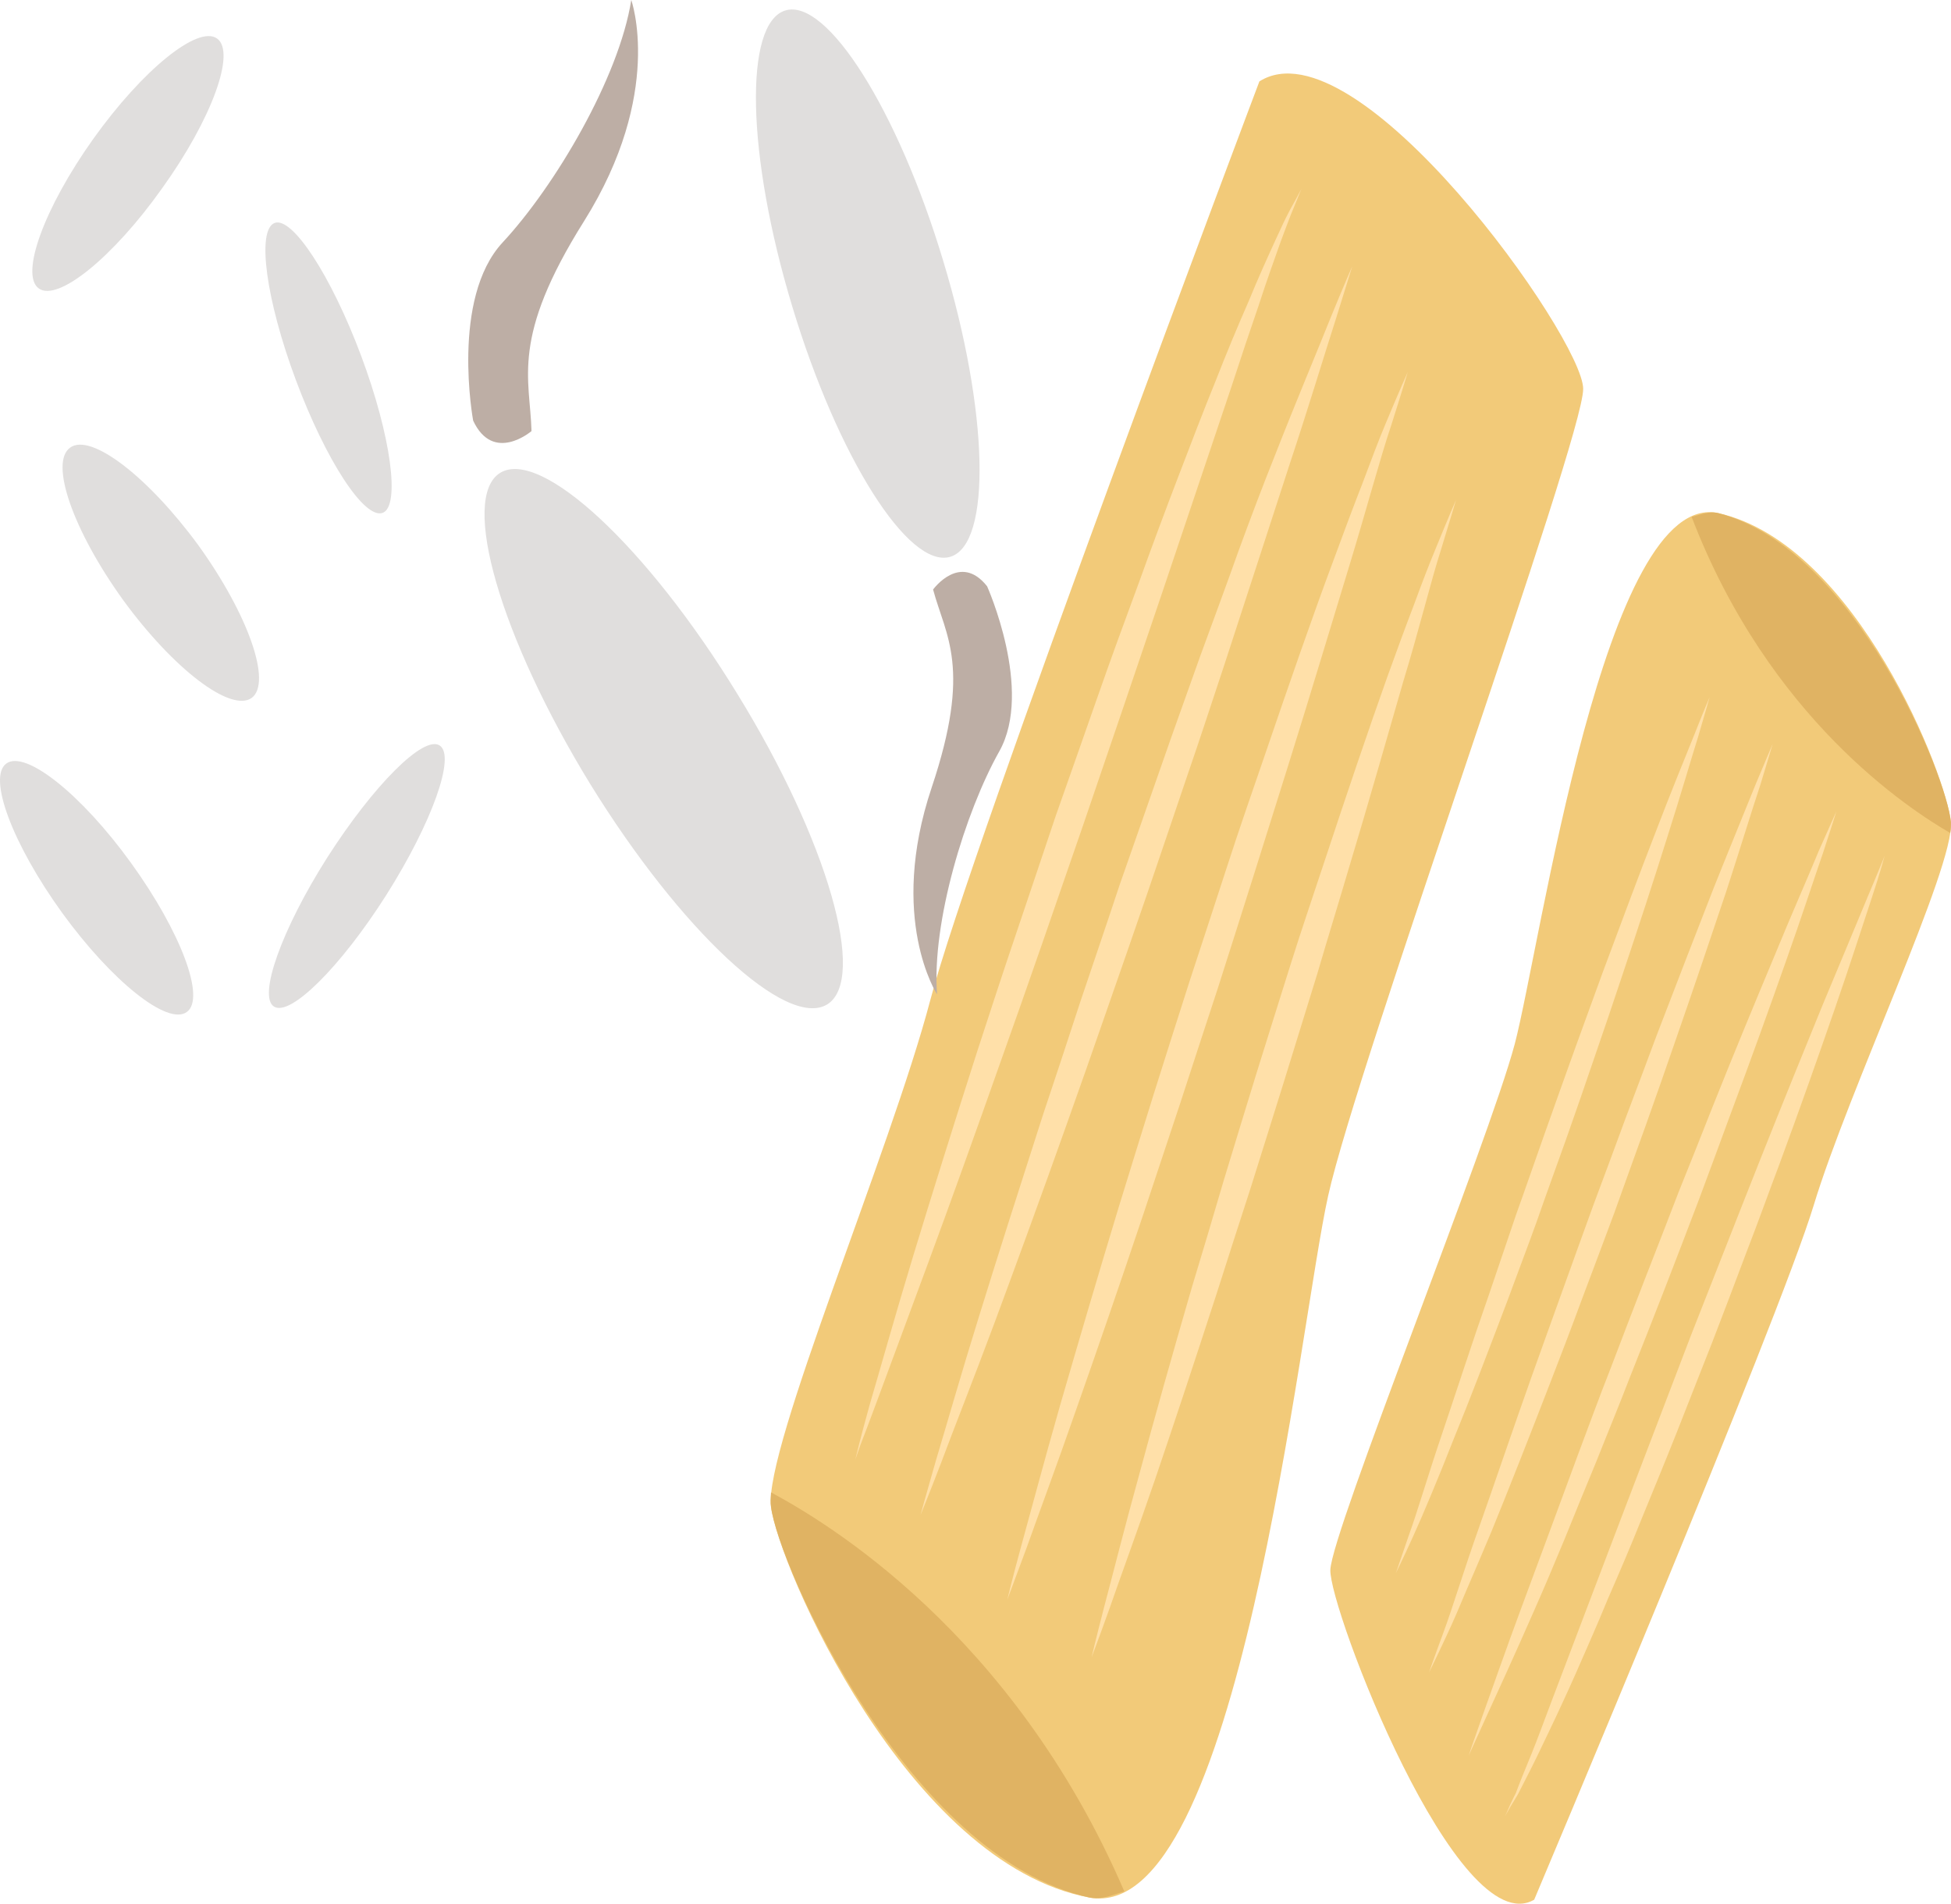 <?xml version="1.0" encoding="UTF-8" standalone="no"?>
<svg
   xmlns:dc="http://purl.org/dc/elements/1.1/"
   xmlns:cc="http://creativecommons.org/ns#"
   xmlns:rdf="http://www.w3.org/1999/02/22-rdf-syntax-ns#"
   xmlns:svg="http://www.w3.org/2000/svg"
   xmlns="http://www.w3.org/2000/svg"
   id="svg53"
   viewBox="0 0 5416.971 5286.16"
   style="clip-rule:evenodd;fill-rule:evenodd;image-rendering:optimizeQuality;shape-rendering:geometricPrecision;text-rendering:geometricPrecision"
   version="1.1"
   height="52.862mm"
   width="54.17mm"
   xml:space="preserve">
 <defs
   id="defs4">
  <style
   id="style2"
   type="text/css">
   <![CDATA[
    .fil4 {fill:#BDAEA5;fill-rule:nonzero}
    .fil1 {fill:#E0B363;fill-rule:nonzero}
    .fil3 {fill:#E0DEDD;fill-rule:nonzero}
    .fil0 {fill:#F2CA79;fill-rule:nonzero}
    .fil2 {fill:#FFE0A9;fill-rule:nonzero}
   ]]>
  </style>
 </defs>
 <g
   transform="translate(-7706.278,-11974)"
   id="Vrstva_x0020_1">
  <g
   id="_675894656">
   <path
   style="fill:#f2ca79;fill-rule:nonzero"
   id="path7"
   d="m 11966,17249 c 0,0 679,-1608 776,-1928 97,-320 391,-940 381,-1064 -11,-124 -261,-771 -645,-858 -316,-71 -494,1199 -566,1474 -73,274 -508,1352 -512,1460 -4,107 353,1039 566,916 z"
   class="fil0" />
   <path
   style="fill:#e0b363;fill-rule:nonzero"
   id="path9"
   d="m 13121,14287 c 2,-12 2,-22 2,-30 -11,-124 -264,-758 -645,-858 -27,-7 -51,5 -75,10 215,561 606,813 718,878 z"
   class="fil1" />
   <path
   style="fill:#ffe0a9;fill-rule:nonzero"
   id="path11"
   d="m 12939,14350 c 0,0 -11,43 -36,118 -25,75 -59,182 -103,309 -44,127 -96,275 -154,432 -30,79 -59,161 -91,243 -31,83 -63,167 -95,250 -33,84 -66,167 -98,249 -33,83 -66,163 -98,241 -31,78 -63,152 -94,223 -29,71 -59,138 -86,200 -27,61 -53,117 -77,167 -23,49 -44,92 -62,127 -9,18 -17,33 -24,47 -8,13 -14,24 -20,33 -10,18 -16,28 -16,28 0,0 5,-10 13,-29 5,-10 10,-22 17,-35 5,-14 12,-31 19,-49 15,-36 33,-80 52,-131 19,-51 41,-109 65,-172 48,-126 103,-272 163,-429 60,-157 124,-325 188,-492 66,-167 131,-334 193,-490 62,-156 121,-301 172,-426 52,-124 95,-228 125,-300 15,-36 27,-64 35,-84 8,-19 12,-30 12,-30 z"
   class="fil2" />
   <path
   style="fill:#ffe0a9;fill-rule:nonzero"
   id="path13"
   d="m 12805,14227 c 0,0 -13,42 -37,115 -25,72 -59,177 -103,301 -44,125 -96,270 -154,425 -28,77 -58,157 -88,238 -31,81 -62,163 -94,245 -32,82 -64,164 -96,244 -31,81 -64,160 -94,236 -32,77 -62,151 -90,220 -29,70 -57,136 -84,197 -53,121 -99,221 -131,291 -32,70 -50,110 -50,110 0,0 14,-42 40,-115 26,-72 62,-176 108,-300 46,-123 99,-268 156,-422 29,-77 58,-157 90,-238 31,-81 62,-163 94,-245 32,-82 64,-164 95,-245 32,-80 64,-159 94,-236 61,-153 120,-295 171,-417 50,-122 95,-223 124,-294 31,-70 49,-110 49,-110 z"
   class="fil2" />
   <path
   style="fill:#ffe0a9;fill-rule:nonzero"
   id="path15"
   d="m 12628,14040 c 0,0 -12,41 -34,113 -24,72 -55,174 -95,297 -41,122 -89,265 -142,417 -26,76 -54,155 -82,234 -29,80 -58,161 -87,242 -30,80 -60,161 -90,240 -29,79 -59,157 -88,232 -58,150 -113,290 -162,410 -25,59 -48,114 -69,162 -20,48 -38,90 -54,124 -32,69 -51,107 -51,107 0,0 14,-41 40,-111 26,-70 57,-174 100,-295 43,-122 91,-264 145,-416 27,-75 55,-154 84,-234 28,-79 58,-160 87,-241 30,-80 60,-161 89,-240 30,-79 59,-157 87,-232 58,-151 112,-291 159,-411 48,-120 89,-219 117,-289 29,-69 46,-109 46,-109 z"
   class="fil2" />
   <path
   style="fill:#ffe0a9;fill-rule:nonzero"
   id="path17"
   d="m 12453,13910 c 0,0 -11,39 -31,107 -21,67 -49,164 -86,280 -36,115 -80,250 -128,393 -24,72 -49,146 -75,221 -26,76 -52,152 -79,228 -27,76 -55,152 -81,227 -27,75 -55,148 -81,219 -54,142 -104,274 -150,386 -22,56 -43,108 -62,153 -19,46 -36,85 -51,118 -29,64 -47,100 -47,100 0,0 13,-38 36,-105 24,-66 52,-163 91,-278 39,-115 82,-249 132,-392 24,-72 50,-146 75,-221 27,-75 53,-151 80,-227 27,-76 54,-152 81,-227 27,-75 54,-148 80,-220 53,-142 102,-274 146,-387 43,-113 82,-207 108,-272 26,-66 42,-103 42,-103 z"
   class="fil2" />
   <path
   style="fill:#f2ca79;fill-rule:nonzero"
   id="path19"
   d="m 11203,12200 c 0,0 -804,2130 -914,2552 -111,421 -462,1245 -442,1406 20,161 378,991 884,1085 415,77 582,-1587 663,-1949 80,-362 708,-2100 708,-2240 0,-141 -628,-1025 -899,-854 z"
   class="fil0" />
   <path
   style="fill:#e0b363;fill-rule:nonzero"
   id="path21"
   d="m 9847,16118 c -1,16 -2,29 0,40 20,161 381,974 884,1085 35,7 66,-8 97,-17 -310,-720 -832,-1028 -981,-1108 z"
   class="fil1" />
   <path
   style="fill:#ffe0a9;fill-rule:nonzero"
   id="path23"
   d="m 10081,16027 c 0,0 13,-56 41,-156 29,-98 68,-239 119,-407 51,-168 112,-363 179,-572 34,-104 69,-212 106,-321 37,-109 74,-220 111,-330 39,-111 78,-221 116,-330 38,-109 77,-215 115,-318 37,-103 74,-202 110,-296 36,-94 70,-183 103,-264 32,-82 63,-156 92,-222 27,-66 53,-123 74,-169 11,-23 20,-44 29,-62 9,-18 17,-33 24,-45 13,-24 20,-37 20,-37 0,0 -6,14 -16,39 -5,13 -12,28 -19,47 -7,18 -15,40 -24,64 -17,48 -38,106 -60,174 -23,67 -49,144 -76,227 -56,166 -121,360 -191,568 -70,207 -145,428 -221,650 -76,220 -152,441 -226,648 -73,207 -142,399 -203,564 -61,164 -111,301 -147,397 -18,48 -32,86 -42,111 -9,26 -14,40 -14,40 z"
   class="fil2" />
   <path
   style="fill:#ffe0a9;fill-rule:nonzero"
   id="path25"
   d="m 10262,16181 c 0,0 15,-55 43,-152 29,-96 68,-234 119,-398 51,-165 112,-356 178,-561 34,-102 69,-207 104,-315 36,-107 73,-215 109,-324 38,-108 76,-217 113,-323 37,-107 75,-211 111,-313 37,-101 73,-198 106,-291 34,-93 67,-180 99,-260 63,-161 119,-293 156,-386 38,-93 61,-145 61,-145 0,0 -17,55 -47,151 -31,96 -72,233 -126,396 -53,163 -115,354 -182,559 -34,102 -68,207 -105,314 -36,107 -73,215 -110,324 -37,108 -75,217 -112,323 -37,107 -74,212 -110,313 -72,203 -141,391 -201,553 -60,161 -113,294 -148,388 -36,94 -58,147 -58,147 z"
   class="fil2" />
   <path
   style="fill:#ffe0a9;fill-rule:nonzero"
   id="path27"
   d="m 10503,16416 c 0,0 13,-55 39,-150 26,-94 62,-230 108,-391 47,-162 102,-350 163,-551 31,-101 63,-204 96,-310 33,-105 67,-212 101,-318 35,-107 70,-213 104,-318 34,-105 70,-208 104,-307 68,-199 132,-384 191,-542 29,-79 56,-151 81,-215 24,-64 45,-120 64,-165 38,-91 61,-142 61,-142 0,0 -16,54 -46,148 -31,92 -67,228 -116,389 -49,160 -105,348 -168,549 -31,100 -64,203 -97,309 -33,105 -67,211 -101,318 -35,107 -70,213 -104,318 -35,105 -69,208 -102,307 -67,200 -131,385 -187,544 -55,158 -104,289 -137,382 -34,92 -54,145 -54,145 z"
   class="fil2" />
   <path
   style="fill:#ffe0a9;fill-rule:nonzero"
   id="path29"
   d="m 10737,16576 c 0,0 12,-51 35,-140 24,-90 56,-218 98,-370 41,-152 91,-330 146,-519 29,-95 58,-193 87,-292 30,-99 61,-200 92,-301 31,-100 63,-201 94,-300 31,-99 64,-195 95,-289 62,-188 121,-362 174,-511 27,-75 52,-143 75,-203 22,-60 42,-112 60,-155 35,-86 56,-134 56,-134 0,0 -15,51 -42,139 -28,87 -59,216 -105,367 -44,152 -94,329 -151,518 -28,95 -58,192 -87,291 -31,100 -62,200 -93,301 -31,100 -63,201 -94,300 -32,98 -63,195 -93,289 -61,188 -119,363 -170,513 -51,149 -97,273 -127,360 -31,87 -50,136 -50,136 z"
   class="fil2" />
  </g>
 </g>
 <g
   transform="translate(-7706.278,-11974)"
   id="Vrstva_x0020_1_0">
  <path
   style="fill:#e0dedd;fill-rule:nonzero"
   id="path34"
   d="m 8709,12962 c 83,222 109,417 60,436 -51,19 -158,-146 -241,-368 -83,-222 -110,-418 -59,-437 49,-18 157,147 240,369 z"
   class="fil3" />
  <path
   style="fill:#e0dedd;fill-rule:nonzero"
   id="path36"
   d="m 8615,14355 c 128,-200 267,-340 312,-311 45,29 -21,214 -148,415 -127,200 -267,339 -312,310 -45,-28 21,-214 148,-414 z"
   class="fil3" />
  <path
   style="fill:#e0dedd;fill-rule:nonzero"
   id="path38"
   d="m 9345,14151 c -250,-408 -362,-795 -250,-864 113,-69 408,205 658,613 251,407 362,794 250,863 -113,69 -407,-205 -658,-612 z"
   class="fil3" />
  <path
   style="fill:#e0dedd;fill-rule:nonzero"
   id="path40"
   d="m 7965,12360 c 137,-192 291,-317 344,-279 53,38 -15,224 -152,415 -136,192 -290,317 -343,279 -53,-38 15,-224 151,-415 z"
   class="fil3" />
  <path
   style="fill:#e0dedd;fill-rule:nonzero"
   id="path42"
   d="m 8048,13640 c -139,-193 -205,-382 -147,-423 57,-42 216,80 356,271 139,193 205,382 148,424 -58,41 -217,-80 -357,-272 z"
   class="fil3" />
  <path
   style="fill:#e0dedd;fill-rule:nonzero"
   id="path44"
   d="m 7879,14509 c -138,-191 -208,-377 -155,-415 53,-38 208,85 346,276 138,191 208,376 155,414 -53,39 -208,-85 -346,-275 z"
   class="fil3" />
  <path
   style="fill:#bdaea5;fill-rule:nonzero"
   id="path46"
   d="m 9182,13171 c 0,0 -106,91 -162,-29 0,0 -63,-339 82,-495 145,-156 323,-457 357,-673 0,0 92,258 -131,614 -205,326 -150,436 -146,583 z"
   class="fil4" />
  <path
   style="fill:#e0dedd;fill-rule:nonzero"
   id="path48"
   d="m 10325,12698 c 127,419 135,787 20,822 -116,35 -313,-277 -439,-695 -127,-420 -135,-787 -19,-822 115,-35 312,276 438,695 z"
   class="fil3" />
  <path
   style="fill:#bdaea5;fill-rule:nonzero"
   id="path50"
   d="m 10297,13611 c 0,0 75,-104 150,-9 0,0 129,288 34,458 -95,169 -188,475 -173,675 0,0 -137,-210 -15,-574 112,-334 39,-420 4,-550 z"
   class="fil4" />
 </g>
</svg>